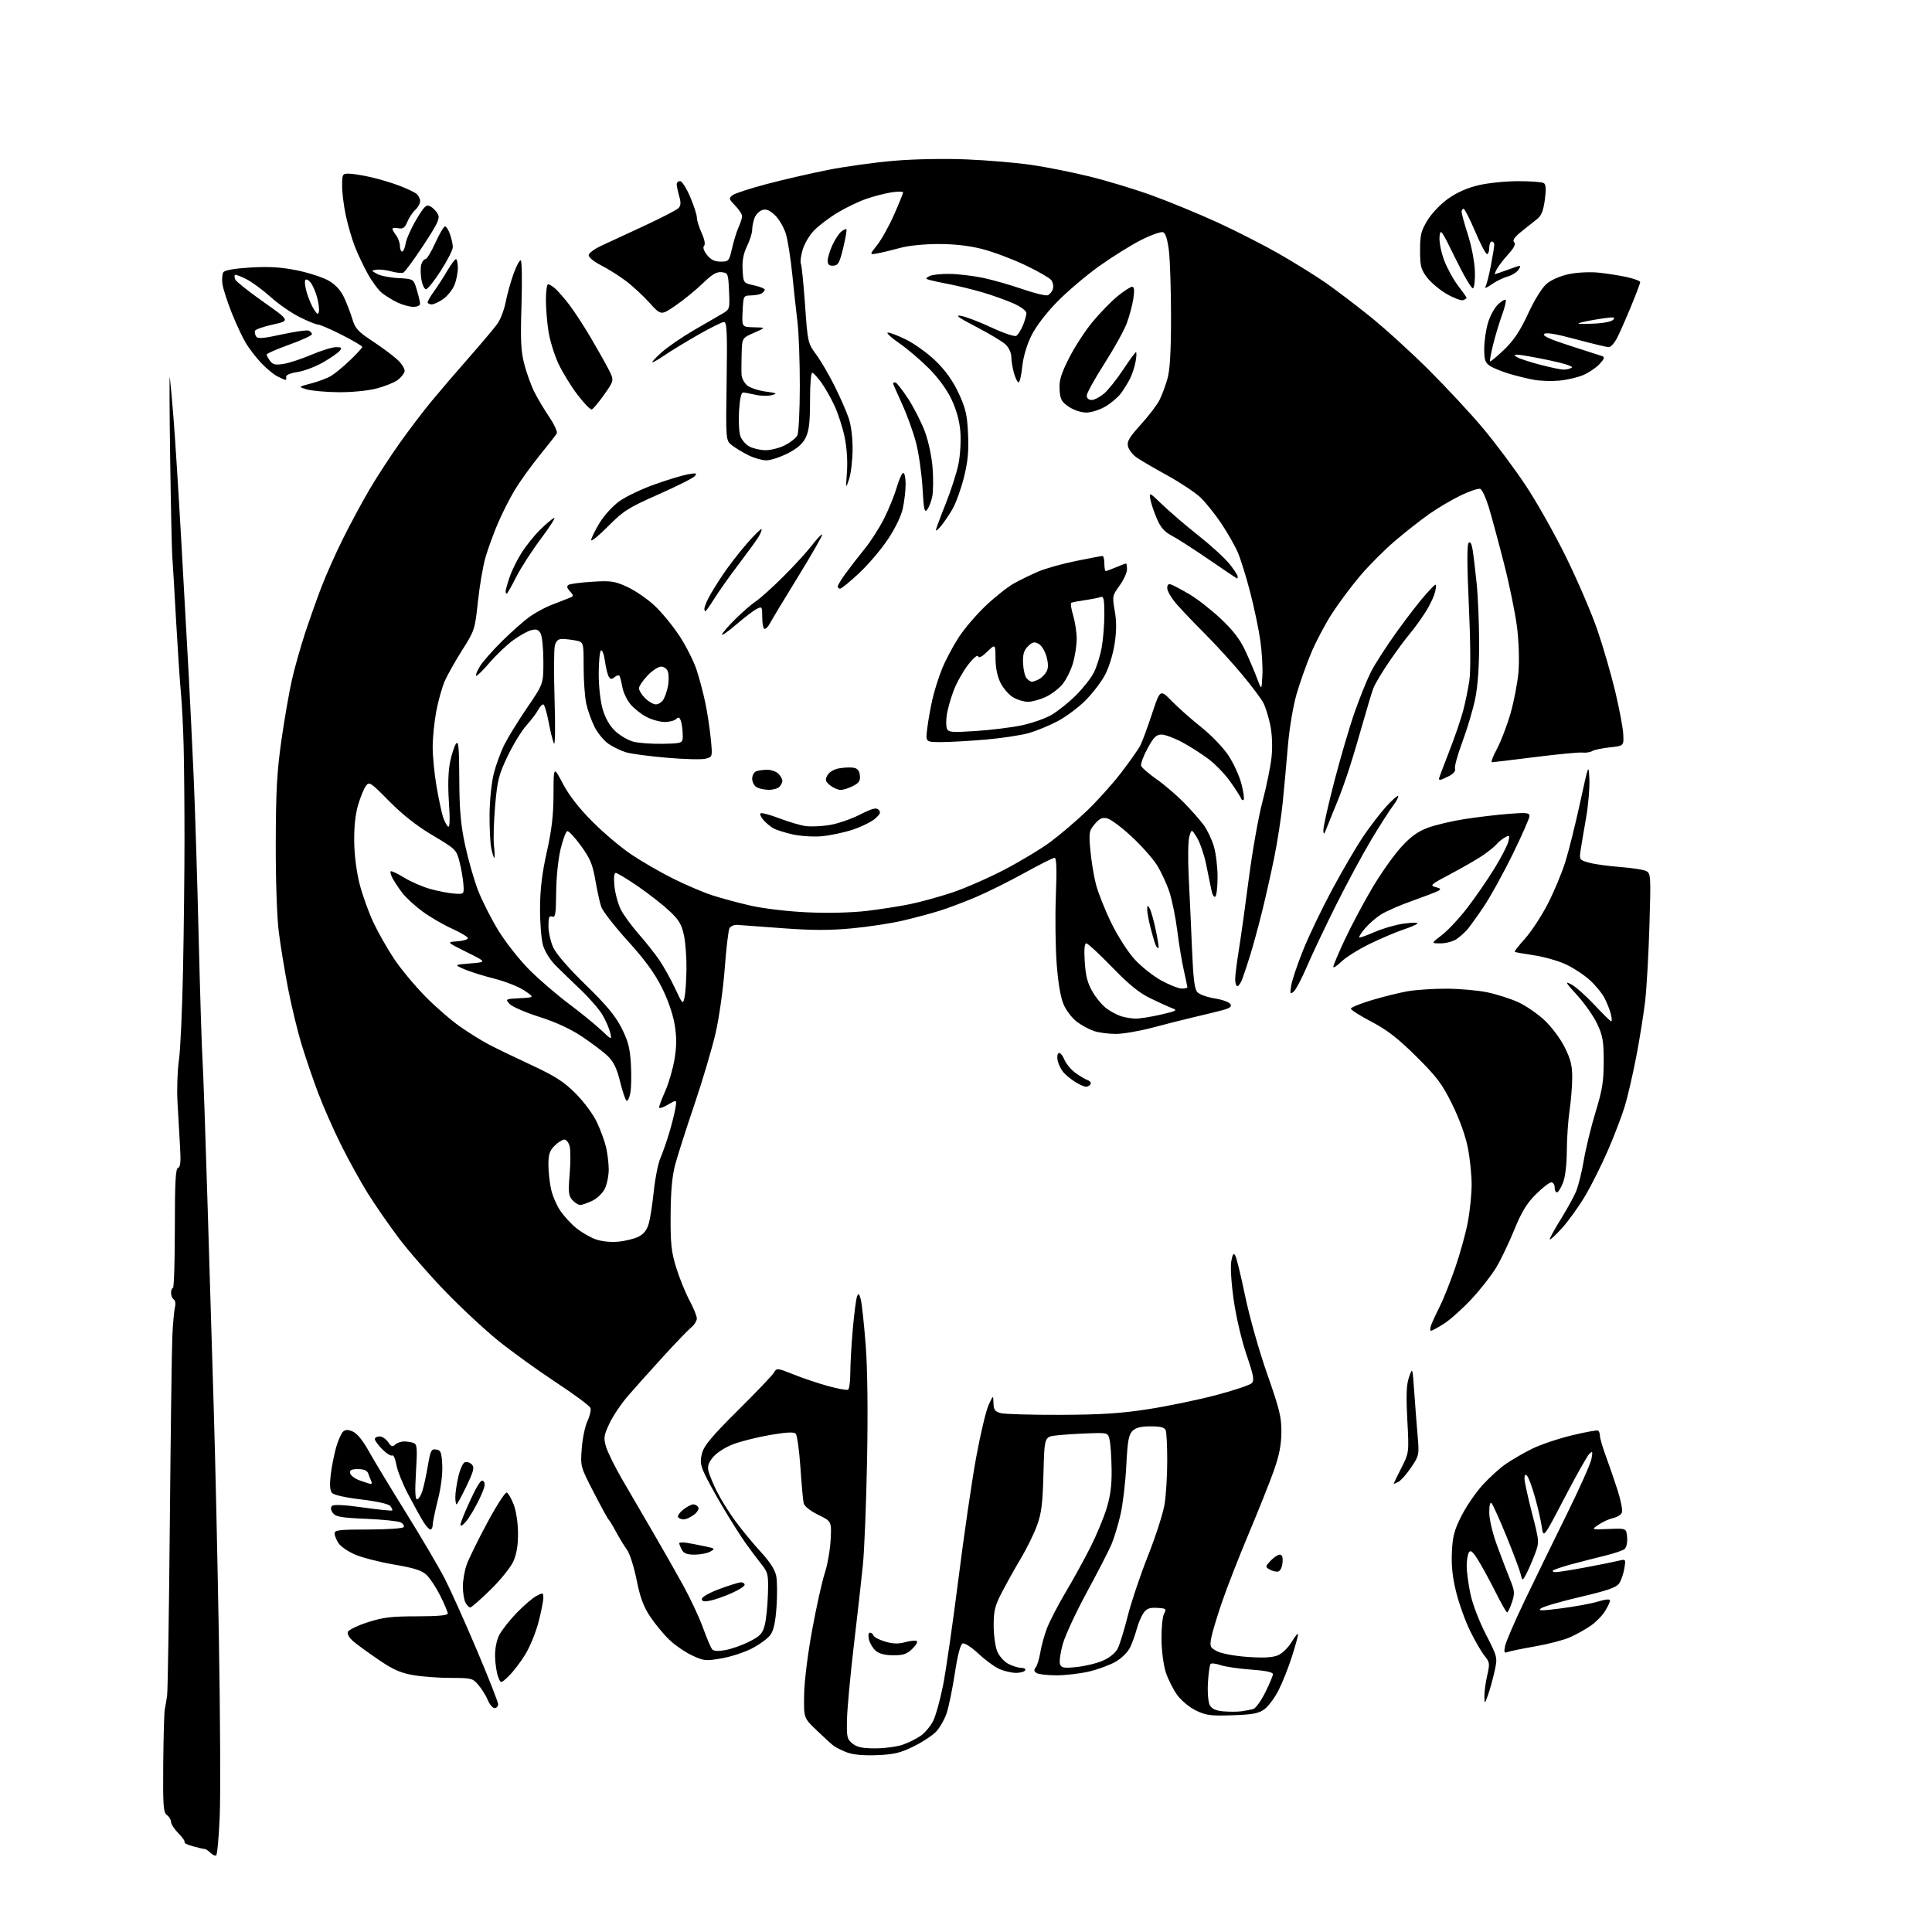 <?xml version="1.0" encoding="UTF-8" standalone="no"?>
<svg 
  version="1.1" 
  xmlns="http://www.w3.org/2000/svg" 
  xmlns:xlink="http://www.w3.org/1999/xlink" 
  xmlns:svg="http://www.w3.org/2000/svg"
  xmlns:rdf="http://www.w3.org/1999/02/22-rdf-syntax-ns#"
  xmlns:cc="http://creativecommons.org/ns#"
  xmlns:dc="http://purl.org/dc/elements/1.1/"
  viewBox="0 0 768 768"
  width="768"
  height="768"
>
<style>svg {background-color: white; }</style>"
<path stroke="none" fill="black" fill-rule="evenodd" d="M85.93,737.55C85.51,737.81 84.48,737.34 83.65,736.51C82.82,735.68 81.77,735.00 81.32,734.99C80.87,734.99 78.77,734.51 76.66,733.92C74.54,733.33 73.06,732.61 73.36,732.31C73.66,732.00 72.58,730.43 70.96,728.80C69.33,727.18 68.00,725.14 68.00,724.28C68.00,723.42 67.26,722.18 66.36,721.52C64.93,720.48 64.74,717.87 64.89,700.96C64.99,690.31 65.26,680.68 65.50,679.55C65.74,678.42 66.16,675.92 66.43,673.98C66.70,672.04 67.18,641.22 67.51,605.48C67.84,569.74 68.28,536.39 68.50,531.36C68.72,526.34 69.19,521.10 69.53,519.72C69.89,518.32 69.69,516.92 69.08,516.55C68.49,516.18 68.00,515.01 68.00,513.94C68.00,512.87 68.34,512.00 68.75,512.00C69.16,512.00 69.50,501.35 69.50,488.33C69.50,469.97 69.79,464.57 70.78,464.24C71.74,463.92 71.94,461.77 71.56,455.66C71.28,451.17 70.82,443.23 70.55,438.00C70.28,432.77 70.54,425.35 71.12,421.50C71.70,417.65 72.44,401.45 72.76,385.50C73.08,369.55 73.34,346.15 73.34,333.50C73.34,320.85 73.19,304.43 73.01,297.00C72.83,289.57 72.34,279.90 71.92,275.50C71.50,271.10 70.63,258.02 69.98,246.43C69.34,234.84 68.66,223.36 68.47,220.93C68.29,218.49 67.91,200.97 67.64,182.00C67.37,163.03 67.31,148.62 67.51,150.00C67.71,151.38 68.36,158.57 68.96,166.00C69.57,173.43 70.96,195.47 72.06,215.00C73.17,234.53 74.50,258.60 75.03,268.50C75.56,278.40 76.43,296.40 76.97,308.50C77.51,320.60 78.41,349.18 78.96,372.00C79.52,394.82 80.22,417.10 80.51,421.50C80.80,425.90 81.70,451.77 82.52,479.00C83.33,506.23 84.44,543.12 85.00,561.00C85.55,578.88 86.45,619.15 87.00,650.50C87.55,681.85 87.70,714.15 87.34,722.29C86.98,730.42 86.35,737.29 85.93,737.55zM348.65,697.70C343.35,697.91 339.18,697.54 336.74,696.63C334.67,695.86 332.20,694.62 331.24,693.87C330.28,693.12 327.25,690.34 324.50,687.70C319.50,682.89 319.50,682.89 319.65,673.69C319.73,668.37 321.08,657.49 322.86,647.84C324.54,638.68 326.79,628.55 327.86,625.34C328.92,622.13 329.97,616.19 330.19,612.14C330.58,604.77 330.58,604.77 325.25,602.16C322.01,600.57 319.74,598.75 319.46,597.52C319.21,596.41 318.63,589.97 318.17,583.22C317.71,576.46 316.86,570.46 316.29,569.89C315.57,569.17 312.47,569.33 306.20,570.41C301.21,571.27 294.65,572.91 291.61,574.04C288.48,575.22 284.98,577.42 283.54,579.13C281.62,581.41 281.16,582.81 281.64,584.83C282.00,586.30 283.52,589.98 285.04,593.00C286.55,596.02 289.87,601.33 292.41,604.78C294.96,608.24 299.48,613.72 302.46,616.96C306.14,620.96 308.11,624.05 308.58,626.57C308.96,628.62 309.00,634.15 308.67,638.86C308.24,644.97 307.53,648.16 306.19,649.97C305.15,651.36 301.85,653.76 298.85,655.31C295.86,656.85 290.41,658.62 286.75,659.25C280.56,660.31 279.75,660.23 275.10,658.05C272.34,656.76 268.25,653.93 266.01,651.78C263.76,649.62 260.34,645.48 258.42,642.58C255.80,638.64 254.45,634.96 253.06,628.03C252.04,622.93 250.34,617.58 249.28,616.13C248.23,614.68 246.27,611.48 244.93,609.00C243.59,606.52 242.23,604.27 241.90,604.00C241.57,603.73 238.92,598.88 236.01,593.23C230.73,583.01 230.72,582.94 231.26,575.72C231.56,571.73 232.59,566.83 233.55,564.82C234.50,562.82 235.02,560.50 234.70,559.66C234.38,558.82 228.23,554.26 221.04,549.53C213.85,544.80 203.58,537.39 198.20,533.06C192.83,528.74 183.23,519.81 176.87,513.21C170.51,506.61 162.15,497.01 158.29,491.86C154.44,486.71 149.00,478.84 146.21,474.37C143.42,469.90 138.69,461.35 135.70,455.37C132.70,449.39 128.56,440.00 126.48,434.50C124.41,429.00 121.42,420.23 119.83,415.00C118.24,409.77 115.85,399.88 114.52,393.00C113.18,386.12 111.52,376.00 110.83,370.50C110.08,364.61 109.58,350.01 109.62,335.00C109.67,314.18 110.09,306.66 111.90,294.02C113.13,285.50 115.01,274.70 116.09,270.02C117.17,265.33 119.46,257.23 121.17,252.00C122.89,246.78 125.79,238.55 127.63,233.72C129.46,228.89 133.38,220.07 136.35,214.12C139.32,208.16 144.10,199.29 146.98,194.40C149.86,189.50 155.26,181.22 158.98,176.00C162.69,170.78 168.38,163.30 171.62,159.39C174.85,155.48 181.55,147.67 186.50,142.04C191.45,136.40 196.50,130.41 197.71,128.73C198.93,127.04 200.42,123.15 201.01,120.08C201.61,117.01 203.03,111.92 204.17,108.76C205.30,105.61 206.59,103.25 207.03,103.52C207.47,103.79 207.59,111.77 207.30,121.26C206.86,135.49 207.06,139.62 208.46,144.93C209.39,148.46 211.19,153.41 212.47,155.93C213.74,158.44 216.41,162.91 218.39,165.85C220.38,168.79 221.69,171.71 221.31,172.35C220.93,172.98 217.87,176.88 214.52,181.02C211.17,185.15 206.77,191.27 204.73,194.61C202.70,197.96 199.62,204.03 197.88,208.10C196.15,212.17 193.93,218.28 192.96,221.67C191.98,225.06 190.64,232.93 189.98,239.17C188.80,250.19 188.63,250.71 183.78,258.35C181.04,262.67 177.92,268.19 176.85,270.61C175.78,273.03 174.25,278.42 173.45,282.59C172.65,286.76 172.00,293.23 172.00,296.96C172.00,300.69 172.69,307.73 173.53,312.62C174.37,317.50 175.53,322.96 176.10,324.74C176.68,326.52 177.60,328.25 178.15,328.59C178.81,329.00 178.91,325.68 178.45,318.84C178.00,312.14 178.17,306.50 178.92,302.87C179.56,299.79 180.63,296.52 181.29,295.62C182.26,294.30 182.52,297.17 182.57,309.73C182.63,322.04 183.14,327.79 184.88,335.92C186.11,341.65 188.42,349.76 190.03,353.93C191.64,358.10 195.31,365.34 198.18,370.01C201.06,374.68 206.58,381.66 210.45,385.53C214.33,389.40 221.32,395.42 226.00,398.93C230.68,402.43 236.47,407.14 238.88,409.40C243.25,413.50 243.25,413.50 242.56,410.50C242.18,408.85 240.82,405.70 239.53,403.50C238.25,401.30 234.36,396.80 230.89,393.50C227.42,390.20 222.89,385.81 220.83,383.75C218.69,381.61 216.55,378.17 215.85,375.75C215.17,373.41 214.64,366.77 214.67,361.00C214.71,353.47 215.47,347.15 217.36,338.67C219.33,329.85 220.01,324.00 220.03,315.67C220.06,304.50 220.06,304.50 223.74,311.50C226.17,316.13 230.14,321.24 235.46,326.58C239.88,331.03 246.88,336.93 251.02,339.71C255.15,342.48 262.57,346.76 267.52,349.23C272.46,351.70 279.43,354.68 283.00,355.85C286.57,357.03 293.55,358.90 298.50,360.03C303.66,361.19 313.26,362.32 321.01,362.67C329.14,363.04 338.49,362.81 344.47,362.11C349.93,361.46 357.77,360.24 361.87,359.39C365.98,358.54 373.42,356.49 378.42,354.83C383.41,353.18 392.76,349.09 399.18,345.75C405.60,342.41 413.93,337.39 417.68,334.59C421.42,331.79 427.80,326.37 431.84,322.53C435.88,318.70 442.04,311.87 445.54,307.34C449.03,302.81 452.53,297.84 453.31,296.30C454.09,294.76 456.18,289.10 457.95,283.73C461.18,273.96 461.18,273.96 465.84,278.73C468.40,281.35 473.67,286.01 477.54,289.09C481.42,292.16 486.25,297.18 488.28,300.24C490.31,303.29 492.65,308.40 493.48,311.57C494.30,314.75 494.70,317.61 494.35,317.93C494.01,318.24 493.54,317.98 493.31,317.35C493.09,316.72 491.23,313.80 489.18,310.88C487.14,307.95 483.22,303.86 480.48,301.79C477.74,299.71 472.96,296.66 469.86,295.01C466.76,293.35 463.08,292.00 461.69,292.00C459.64,292.00 458.57,293.07 456.13,297.57C454.47,300.63 453.35,303.74 453.63,304.47C453.91,305.21 456.70,307.60 459.82,309.80C462.94,311.99 467.85,316.20 470.73,319.14C473.60,322.09 477.10,326.07 478.51,327.99C479.91,329.91 481.72,333.70 482.53,336.42C483.34,339.14 484.00,344.63 484.00,348.62C484.00,352.62 483.59,356.14 483.08,356.45C482.58,356.76 481.88,355.55 481.54,353.76C481.19,351.97 480.25,347.35 479.44,343.49C478.63,339.63 477.01,334.91 475.83,332.99C473.68,329.50 473.68,329.50 472.78,332.50C472.28,334.15 472.17,341.35 472.53,348.50C472.89,355.65 473.48,368.57 473.84,377.21C474.36,389.51 474.84,393.27 476.07,394.50C476.93,395.36 480.02,396.44 482.93,396.90C485.84,397.36 488.61,398.36 489.09,399.12C489.75,400.17 488.94,400.77 485.73,401.62C483.40,402.23 478.35,403.47 474.50,404.36C470.65,405.26 463.29,407.12 458.14,408.50C452.99,409.87 446.42,411.00 443.54,411.00C440.66,411.00 436.77,410.49 434.90,409.86C433.03,409.24 429.98,407.60 428.13,406.22C426.28,404.84 423.91,401.78 422.86,399.42C421.61,396.59 420.65,391.04 420.05,383.16C419.55,376.57 419.40,364.40 419.72,356.09C420.14,345.37 419.98,341.00 419.20,341.00C418.59,341.00 413.17,343.72 407.17,347.04C401.16,350.36 392.48,354.68 387.88,356.63C383.27,358.58 376.80,361.02 373.50,362.05C370.20,363.08 363.68,364.83 359.00,365.93C354.32,367.04 345.12,368.44 338.54,369.05C329.65,369.87 322.59,369.85 311.04,368.98C302.49,368.34 294.43,367.74 293.13,367.66C291.83,367.57 290.41,368.18 289.97,369.00C289.54,369.82 288.69,377.02 288.09,385.00C287.50,392.98 285.88,404.45 284.50,410.50C283.12,416.55 279.32,429.38 276.06,439.00C272.79,448.62 269.34,459.43 268.39,463.00C267.17,467.54 266.63,473.56 266.58,483.00C266.51,494.48 266.85,497.62 268.83,504.00C270.12,508.12 272.48,513.94 274.08,516.93C275.69,519.91 277.00,523.14 277.00,524.11C277.00,525.07 275.99,526.68 274.75,527.69C273.51,528.71 268.45,533.97 263.50,539.40C258.55,544.82 252.31,551.79 249.64,554.88C246.96,557.97 243.64,562.91 242.26,565.86C240.01,570.68 239.87,571.63 240.94,575.18C241.59,577.36 244.52,583.27 247.46,588.32C250.39,593.37 255.81,602.67 259.51,609.00C263.20,615.33 268.61,624.82 271.52,630.10C274.42,635.39 278.00,643.02 279.46,647.07C280.92,651.12 282.54,654.95 283.07,655.58C283.73,656.38 285.41,656.48 288.47,655.91C290.92,655.45 295.17,653.94 297.92,652.54C302.11,650.42 303.09,649.38 303.97,646.12C304.54,643.99 305.12,638.44 305.26,633.79C305.49,625.75 305.36,625.17 302.50,621.57C300.85,619.49 298.01,615.70 296.20,613.15C294.38,610.59 290.39,604.27 287.32,599.09C284.25,593.91 280.92,587.81 279.90,585.52C278.39,582.09 278.25,580.68 279.12,577.52C279.94,574.58 283.25,570.64 293.42,560.56C300.70,553.35 307.13,546.60 307.70,545.57C308.72,543.76 309.00,543.79 315.38,546.34C319.03,547.80 325.22,549.89 329.14,550.97C333.07,552.06 336.66,552.71 337.14,552.42C337.61,552.12 338.00,549.10 338.01,545.69C338.01,542.29 338.46,534.48 339.00,528.34C339.55,522.20 340.30,516.37 340.68,515.38C341.26,513.89 341.51,514.09 342.17,516.53C342.60,518.15 343.47,526.23 344.11,534.49C344.85,544.09 345.05,560.67 344.67,580.50C344.35,597.55 343.60,616.23 343.02,622.00C342.44,627.77 340.83,642.15 339.43,653.94C338.04,665.73 336.81,678.93 336.70,683.27C336.52,690.48 336.70,691.33 338.86,693.08C340.67,694.55 342.80,695.00 347.99,695.00C351.70,695.00 356.63,694.33 358.94,693.52C361.25,692.71 364.46,691.09 366.09,689.94C367.71,688.78 369.89,686.18 370.91,684.17C371.94,682.15 373.72,675.77 374.87,670.00C376.02,664.23 378.78,645.10 381.01,627.50C383.23,609.90 386.42,588.08 388.10,579.00C389.77,569.92 391.97,560.70 392.99,558.50C394.83,554.50 394.83,554.50 394.92,557.73C394.98,560.37 395.50,561.10 397.75,561.73C399.26,562.15 409.95,562.46 421.50,562.42C437.79,562.36 445.64,561.85 456.50,560.16C464.20,558.97 476.29,556.46 483.36,554.59C490.44,552.73 496.83,550.59 497.57,549.85C498.69,548.72 498.36,546.87 495.50,538.50C493.57,532.85 491.36,523.41 490.42,516.81C489.45,510.00 489.05,503.53 489.46,501.34C490.02,498.40 490.37,497.92 491.07,499.16C491.57,500.05 493.34,507.35 495.01,515.39C496.70,523.51 500.58,537.23 503.75,546.25C508.70,560.35 509.44,563.43 509.37,569.50C509.30,574.61 508.46,578.79 506.23,585.00C504.56,589.67 500.06,600.92 496.24,610.00C492.42,619.08 487.68,631.23 485.71,637.00C483.74,642.77 481.83,649.15 481.47,651.17C480.86,654.55 481.06,654.98 483.87,656.43C485.58,657.32 490.90,658.30 495.91,658.65C502.21,659.10 505.80,658.91 507.96,658.02C509.71,657.29 512.11,654.96 513.51,652.62C514.87,650.35 515.99,649.04 515.99,649.70C516.00,650.36 514.88,654.41 513.50,658.70C512.13,662.99 509.76,668.93 508.25,671.90C506.74,674.87 504.23,678.25 502.68,679.40C500.36,681.13 498.11,681.56 489.94,681.84C481.29,682.14 479.43,681.90 475.42,679.96C472.84,678.71 469.57,676.01 467.97,673.80C466.40,671.63 464.37,667.62 463.46,664.89C462.52,662.05 461.77,656.40 461.71,651.71C461.66,647.19 462.12,642.57 462.74,641.44C463.78,639.54 463.58,639.37 460.01,639.16C456.98,638.98 455.82,639.42 454.56,641.21C453.67,642.47 452.47,645.30 451.89,647.50C451.30,649.70 450.13,652.98 449.28,654.78C448.41,656.63 445.93,659.13 443.61,660.49C441.33,661.82 436.55,663.60 432.99,664.44C429.42,665.28 423.57,665.97 420.00,665.97C416.43,665.97 412.85,665.56 412.06,665.06C411.01,664.40 410.92,663.80 411.70,662.83C412.29,662.10 413.10,659.48 413.51,657.00C413.91,654.52 415.08,650.23 416.11,647.46C417.14,644.69 420.51,638.16 423.59,632.96C426.68,627.76 431.13,619.67 433.48,615.00C435.84,610.33 438.72,603.42 439.88,599.64C441.41,594.69 441.97,590.39 441.88,584.14C441.82,579.39 441.47,574.15 441.11,572.50C440.47,569.50 440.47,569.50 432.48,569.78C428.09,569.94 422.40,570.31 419.84,570.61C415.18,571.16 415.18,571.16 414.79,585.83C414.47,597.83 414.00,601.59 412.19,606.49C410.98,609.78 408.11,615.63 405.81,619.49C403.51,623.34 400.14,629.37 398.32,632.87C395.50,638.29 395.00,640.27 395.00,646.15C395.00,649.95 395.64,654.59 396.42,656.47C397.21,658.36 399.19,660.56 400.87,661.43C402.54,662.30 404.85,663.00 406.01,663.00C407.17,663.00 407.84,663.45 407.50,664.00C407.16,664.55 405.54,665.00 403.91,665.00C402.27,665.00 399.38,664.35 397.49,663.56C395.59,662.77 391.79,660.02 389.04,657.44C386.26,654.84 383.44,653.00 382.68,653.29C381.78,653.64 380.70,657.77 379.57,665.12C378.62,671.33 377.15,678.46 376.32,680.96C375.49,683.45 373.61,686.76 372.16,688.31C370.71,689.85 366.66,692.52 363.16,694.24C357.94,696.81 355.35,697.43 348.65,697.70zM493.50,680.26C495.15,680.03 497.26,679.64 498.20,679.37C499.13,679.11 501.27,676.15 502.95,672.79C504.63,669.43 506.00,666.14 506.00,665.49C506.00,664.71 503.00,664.09 497.23,663.68C492.40,663.33 486.98,662.54 485.18,661.91C483.37,661.28 481.60,661.07 481.23,661.44C480.86,661.81 480.39,665.17 480.17,668.92C479.96,672.79 480.27,676.64 480.90,677.81C481.69,679.29 483.24,680.00 486.25,680.28C488.59,680.49 491.85,680.48 493.50,680.26zM196.62,679.00C195.86,679.00 194.66,677.59 193.94,675.87C193.23,674.14 191.56,671.44 190.23,669.87C187.92,667.12 187.46,667.00 179.24,667.00C174.52,667.00 167.77,666.50 164.24,665.88C159.27,665.02 156.19,663.66 150.66,659.89C146.72,657.21 142.20,653.93 140.61,652.60C138.87,651.16 137.94,649.60 138.28,648.72C138.59,647.91 142.14,646.18 146.17,644.88C152.24,642.92 155.61,642.51 165.75,642.51C173.92,642.50 178.00,642.14 178.00,641.41C178.00,640.81 176.66,637.63 175.02,634.35C173.38,631.07 170.92,627.33 169.55,626.04C167.65,624.26 164.60,623.29 156.66,621.94C150.93,620.96 143.97,619.18 141.17,617.98C138.38,616.78 135.40,614.73 134.55,613.43C133.70,612.13 133.00,610.38 133.00,609.54C133.00,608.23 135.02,608.00 146.44,608.00C153.85,608.00 160.15,607.57 160.47,607.05C160.79,606.53 160.26,605.69 159.28,605.18C158.30,604.67 152.13,604.03 145.58,603.75C135.57,603.33 133.44,602.96 132.32,601.43C131.46,600.24 131.33,599.27 131.97,598.63C132.61,597.99 136.88,598.20 144.22,599.23C150.43,600.10 155.68,600.64 155.89,600.43C156.11,600.22 155.77,599.43 155.14,598.67C154.45,597.84 149.86,596.80 143.54,596.05C137.14,595.29 132.64,594.27 131.93,593.41C131.15,592.48 131.00,590.11 131.46,586.26C131.84,583.09 132.81,578.18 133.62,575.33C134.43,572.49 135.70,569.67 136.43,569.05C137.42,568.23 138.46,568.25 140.38,569.13C141.93,569.83 144.36,572.80 146.34,576.41C148.18,579.76 154.86,590.83 161.18,601.00C167.50,611.17 174.52,623.10 176.78,627.50C179.04,631.90 184.74,644.58 189.44,655.67C194.15,666.77 198.00,676.56 198.00,677.42C198.00,678.29 197.38,679.00 196.62,679.00zM591.46,673.91C590.14,677.50 590.14,677.50 590.07,674.33C590.03,672.58 590.53,668.86 591.18,666.05C592.27,661.33 592.19,660.75 590.15,658.23C588.93,656.73 586.38,652.35 584.48,648.50C582.58,644.65 580.07,637.74 578.91,633.13C577.40,627.16 576.90,622.57 577.15,617.08C577.44,610.69 578.09,608.23 580.99,602.51C582.92,598.72 586.70,593.21 589.40,590.26C592.10,587.30 596.27,583.54 598.67,581.89C601.07,580.23 605.71,577.55 608.99,575.93C612.26,574.30 619.34,571.91 624.72,570.60C630.10,569.30 634.84,568.43 635.25,568.68C635.66,568.92 636.00,569.87 636.00,570.78C636.00,571.70 637.08,575.39 638.41,578.98C639.73,582.56 641.83,588.69 643.08,592.58C644.32,596.48 645.07,600.38 644.74,601.24C644.41,602.10 642.86,603.09 641.30,603.43C639.74,603.78 637.12,604.96 635.48,606.07C632.50,608.08 632.50,608.08 639.50,607.79C646.50,607.50 646.50,607.50 646.80,611.09C646.97,613.16 646.55,615.13 645.79,615.76C645.07,616.36 641.56,617.55 637.99,618.41C634.42,619.28 628.48,620.80 624.78,621.79C621.09,622.79 617.75,623.92 617.36,624.30C616.98,624.69 617.53,624.98 618.58,624.94C619.64,624.91 625.00,624.05 630.50,623.02C636.00,621.99 641.81,620.83 643.40,620.43C646.29,619.71 646.31,619.73 645.70,623.46C645.37,625.52 644.46,628.18 643.68,629.36C642.57,631.04 639.27,632.20 628.28,634.78C620.59,636.59 613.51,638.63 612.56,639.34C611.15,640.37 612.68,640.37 620.66,639.34C626.07,638.65 632.64,637.43 635.25,636.64C638.26,635.72 640.00,635.57 640.00,636.23C640.00,636.80 639.10,638.72 638.00,640.49C636.91,642.27 634.32,644.89 632.25,646.31C630.19,647.74 626.48,649.80 624.00,650.88C621.52,651.97 615.34,653.58 610.25,654.46C605.17,655.34 600.26,656.35 599.34,656.70C597.95,657.23 597.78,656.85 598.29,654.32C598.62,652.66 602.10,644.60 606.02,636.40C609.94,628.21 617.38,612.95 622.55,602.50C627.72,592.05 632.25,581.92 632.61,580.00C633.19,576.87 633.09,576.66 631.73,578.00C630.90,578.83 626.46,586.70 621.88,595.50C613.54,611.50 613.54,611.50 612.88,606.93C612.52,604.41 611.28,599.05 610.14,595.01C608.99,590.96 607.59,587.19 607.03,586.63C606.32,585.92 606.00,586.27 606.00,587.73C606.00,588.91 607.34,595.07 608.98,601.44C611.97,613.01 611.97,613.01 609.96,618.26C608.85,621.14 607.32,624.62 606.55,626.00C605.16,628.50 605.16,628.50 604.42,625.50C604.01,623.85 601.46,617.10 598.76,610.50C596.06,603.90 593.43,598.07 592.93,597.55C592.35,596.96 592.00,598.38 592.00,601.23C592.00,603.90 593.29,609.39 595.04,614.18C596.71,618.76 599.04,624.85 600.21,627.72C602.13,632.43 602.21,633.33 601.01,636.97C600.28,639.19 599.41,640.97 599.09,640.94C598.77,640.91 596.70,637.28 594.50,632.88C592.30,628.48 589.22,622.82 587.65,620.29C585.49,616.79 584.59,616.03 583.92,617.10C583.43,617.87 583.03,620.30 583.03,622.50C583.03,624.70 583.69,629.65 584.49,633.50C585.32,637.51 587.95,644.41 590.65,649.67C595.35,658.84 595.35,658.84 594.07,664.58C593.36,667.74 592.19,671.93 591.46,673.91zM202.31,666.18C199.07,669.32 199.07,669.32 198.00,666.50C197.41,664.95 196.87,661.39 196.80,658.59C196.72,655.48 197.36,652.14 198.44,650.00C199.42,648.08 202.53,644.10 205.36,641.17C208.19,638.24 211.74,635.19 213.25,634.40C215.87,633.02 216.00,633.06 215.98,635.22C215.97,636.48 215.11,640.79 214.07,644.81C213.02,648.84 210.68,654.58 208.86,657.58C207.04,660.59 204.09,664.45 202.31,666.18zM428.12,662.65C431.45,662.30 436.14,661.15 438.52,660.09C441.11,658.95 443.44,657.03 444.30,655.34C445.10,653.78 446.88,648.00 448.26,642.50C449.64,637.00 453.27,626.19 456.33,618.48C459.38,610.77 462.36,601.54 462.93,597.98C463.51,594.42 463.99,586.70 463.99,580.83C464.00,574.96 463.73,569.45 463.39,568.58C462.94,567.41 461.39,567.00 457.39,567.00C453.49,567.00 451.49,567.51 450.16,568.84C448.66,570.34 448.21,572.89 447.72,582.63C447.39,589.20 446.36,597.92 445.43,602.01C444.50,606.10 442.87,611.48 441.80,613.97C440.74,616.46 436.33,625.02 432.00,633.00C427.67,640.98 423.37,650.27 422.43,653.66C421.49,657.05 421.02,660.60 421.38,661.55C421.95,663.03 422.93,663.19 428.12,662.65zM355.16,658.00C351.91,658.00 349.51,657.40 348.15,656.25C347.02,655.29 345.79,653.26 345.43,651.75C345.05,650.12 345.20,649.00 345.81,649.00C346.37,649.00 347.01,649.52 347.22,650.15C347.43,650.79 349.51,651.87 351.85,652.56C354.83,653.44 357.13,653.53 359.60,652.84C361.54,652.31 363.64,652.05 364.28,652.26C364.98,652.49 364.37,653.73 362.77,655.32C360.59,657.50 359.17,658.00 355.16,658.00zM186.92,639.00C186.45,639.00 185.60,638.13 185.04,637.07C184.47,636.00 184.00,633.13 184.00,630.69C184.00,628.25 184.67,624.36 185.48,622.05C186.30,619.74 189.97,612.25 193.65,605.40C197.33,598.55 200.83,593.11 201.42,593.31C202.01,593.50 203.26,595.65 204.20,598.08C205.19,600.67 205.90,605.40 205.92,609.50C205.95,614.34 205.36,617.81 204.03,620.75C202.97,623.09 198.87,628.15 194.93,632.00C190.99,635.85 187.38,639.00 186.92,639.00zM282.25,636.30C279.86,636.78 279.00,636.59 279.00,635.59C279.00,634.82 282.06,633.10 286.06,631.62C289.94,630.18 293.76,629.00 294.56,629.00C295.35,629.00 296.00,629.46 296.00,630.01C296.00,630.57 293.64,632.07 290.75,633.34C287.86,634.62 284.04,635.95 282.25,636.30zM508.00,624.72C507.18,624.86 505.67,624.48 504.67,623.89C502.92,622.86 502.94,622.69 505.09,620.40C506.33,619.08 507.97,618.00 508.74,618.00C509.70,618.00 510.03,618.99 509.81,621.24C509.63,623.17 508.89,624.58 508.00,624.72zM276.10,618.00C273.14,618.00 271.80,617.49 271.04,616.07C270.47,615.00 270.00,613.83 270.00,613.46C270.00,613.09 271.46,613.03 273.25,613.33C275.04,613.64 278.30,614.27 280.50,614.74C284.29,615.55 284.38,615.65 282.32,616.80C281.11,617.46 278.32,618.00 276.10,618.00zM171.08,608.00C170.58,608.00 169.27,606.54 168.17,604.75C167.08,602.96 164.39,598.09 162.21,593.93C160.02,589.76 157.92,584.47 157.53,582.17C157.14,579.87 156.41,578.25 155.90,578.56C155.39,578.88 153.63,577.79 151.99,576.14C150.35,574.50 149.00,572.67 149.00,572.08C149.00,571.48 149.85,571.00 150.88,571.00C151.91,571.00 153.44,572.01 154.28,573.25C155.51,575.06 156.06,575.26 157.10,574.25C157.82,573.56 159.40,573.00 160.62,573.00C161.84,573.00 163.55,573.28 164.43,573.61C165.81,574.14 165.93,575.68 165.36,585.11C164.91,592.61 165.03,596.00 165.77,596.00C166.36,596.00 167.31,594.54 167.88,592.75C168.45,590.96 169.44,586.44 170.07,582.70C171.10,576.60 171.45,575.92 173.36,576.20C175.22,576.46 175.54,577.25 175.80,582.33C175.99,585.86 175.30,591.34 174.05,596.27C172.92,600.73 172.00,605.20 172.00,606.19C172.00,607.19 171.59,608.00 171.08,608.00zM185.39,604.66C184.12,606.22 183.06,606.89 183.04,606.15C183.02,605.40 184.81,600.93 187.02,596.22C190.09,589.67 191.32,587.92 192.21,588.81C193.10,589.70 192.71,591.38 190.55,595.90C188.99,599.16 186.67,603.10 185.39,604.66zM271.81,603.98C270.88,603.99 269.86,603.59 269.55,603.08C269.24,602.57 270.17,601.22 271.63,600.08C273.08,598.94 274.86,598.00 275.58,598.00C276.29,598.00 277.20,598.51 277.58,599.14C277.98,599.77 277.23,601.09 275.89,602.11C274.58,603.13 272.74,603.97 271.81,603.98zM181.48,598.00C181.22,598.00 181.00,596.68 181.00,595.08C181.00,593.47 181.54,589.82 182.20,586.97C182.85,584.12 184.01,581.55 184.77,581.26C185.53,580.97 186.77,581.35 187.52,582.11C188.68,583.29 188.36,584.61 185.43,590.75C183.52,594.74 181.75,598.00 181.48,598.00zM147.33,589.88C147.79,589.95 147.90,589.44 147.58,588.75C147.26,588.06 146.72,586.71 146.38,585.75C145.96,584.54 144.70,584.00 142.31,584.00C139.66,584.00 138.93,584.38 139.18,585.62C139.35,586.51 141.07,587.81 143.00,588.50C144.93,589.19 146.88,589.82 147.33,589.88zM555.89,589.06C554.85,589.62 554.01,589.94 554.01,589.79C554.02,589.63 555.40,586.80 557.07,583.50C560.12,577.50 560.12,577.50 559.43,564.40C558.91,554.39 559.07,550.38 560.12,547.40C561.50,543.50 561.50,543.50 562.16,553.00C562.52,558.23 563.13,566.10 563.51,570.50C564.18,578.35 564.13,578.59 560.99,583.27C559.22,585.90 556.93,588.50 555.89,589.06zM568.83,529.00C568.40,529.00 568.47,527.90 568.98,526.56C569.49,525.22 571.01,521.94 572.37,519.26C573.72,516.58 576.43,509.82 578.37,504.23C580.32,498.64 582.61,490.40 583.46,485.92C584.31,481.44 585.00,474.66 585.00,470.85C585.00,467.03 584.32,460.45 583.48,456.21C582.55,451.49 580.15,444.82 577.28,439.00C573.27,430.87 571.22,428.13 563.03,420.00C555.75,412.77 551.48,409.47 545.23,406.18C540.70,403.80 537.00,401.46 537.00,400.96C537.00,400.47 540.71,398.95 545.25,397.59C549.79,396.23 556.17,394.64 559.43,394.06C562.70,393.48 569.67,393.01 574.93,393.02C580.20,393.03 587.58,393.69 591.33,394.48C595.09,395.28 600.59,397.04 603.55,398.40C606.51,399.75 611.19,402.97 613.95,405.55C616.75,408.17 620.30,412.91 621.98,416.28C624.36,421.04 625.00,423.61 624.98,428.41C624.97,431.76 624.49,437.65 623.92,441.50C623.35,445.35 622.86,452.55 622.83,457.50C622.80,463.05 622.21,467.94 621.28,470.25C620.46,472.31 619.38,474.00 618.89,474.00C618.40,474.00 618.00,473.10 618.00,472.00C618.00,470.90 617.40,470.00 616.66,470.00C615.92,470.00 613.17,472.14 610.54,474.75C606.90,478.37 604.87,481.70 601.99,488.77C599.91,493.87 596.70,500.59 594.86,503.70C593.01,506.81 588.58,512.50 585.00,516.34C581.42,520.18 576.50,524.60 574.05,526.16C571.61,527.72 569.26,529.00 568.83,529.00zM245.64,493.60C248.46,493.36 252.16,492.45 253.85,491.58C256.02,490.46 257.23,488.86 257.95,486.18C258.52,484.08 259.40,478.30 259.91,473.33C260.43,468.37 261.59,462.55 262.51,460.40C263.42,458.26 264.98,453.80 265.98,450.50C266.98,447.20 268.09,442.82 268.44,440.76C269.09,437.02 269.09,437.02 265.54,439.11C263.59,440.26 262.00,440.76 262.00,440.22C262.00,439.69 263.12,436.71 264.49,433.61C265.86,430.51 267.50,424.83 268.14,420.98C269.00,415.79 269.01,412.26 268.18,407.25C267.51,403.18 265.48,397.32 263.06,392.50C260.22,386.84 256.27,381.43 249.52,374.00C244.28,368.23 239.53,362.11 238.97,360.42C238.41,358.72 237.36,353.94 236.64,349.78C235.56,343.55 234.56,341.18 230.91,336.18C228.49,332.85 226.05,330.24 225.50,330.39C224.95,330.54 223.75,333.78 222.83,337.58C221.88,341.52 221.13,348.90 221.08,354.72C221.01,363.37 220.77,364.85 219.50,364.36C218.31,363.90 218.00,364.68 218.02,368.14C218.03,370.54 218.89,374.37 219.93,376.65C221.07,379.17 226.12,384.99 232.80,391.48C241.04,399.50 244.60,403.78 247.06,408.62C249.70,413.83 250.42,416.59 250.79,422.97C251.04,427.31 250.95,432.48 250.57,434.46C250.20,436.44 249.52,437.82 249.06,437.54C248.60,437.25 247.44,433.83 246.49,429.94C245.20,424.70 243.94,422.09 241.63,419.84C239.91,418.17 235.30,414.68 231.40,412.08C226.73,408.98 220.89,406.28 214.32,404.20C208.83,402.46 203.54,400.15 202.56,399.07C200.82,397.14 200.89,397.10 206.64,396.80C212.50,396.50 212.50,396.50 208.48,393.77C206.26,392.26 200.86,390.13 196.48,389.02C192.09,387.92 186.70,386.22 184.51,385.26C180.51,383.50 180.51,383.50 187.01,382.97C193.50,382.44 193.50,382.44 185.50,378.47C177.50,374.50 177.50,374.50 181.75,374.19C184.09,374.02 186.00,373.47 186.00,372.95C186.00,372.44 183.12,370.72 179.61,369.12C176.09,367.53 170.79,364.43 167.83,362.24C164.86,360.05 161.28,356.74 159.87,354.88C158.46,353.02 156.76,350.45 156.07,349.16C155.39,347.88 155.05,346.62 155.31,346.36C155.57,346.10 157.97,347.22 160.64,348.86C163.31,350.49 167.97,352.52 171.00,353.37C174.03,354.23 178.30,355.05 180.50,355.21C184.50,355.50 184.50,355.50 184.21,351.50C184.05,349.30 183.36,345.28 182.66,342.58C181.44,337.78 181.17,337.51 172.01,332.08C165.68,328.32 160.04,323.89 154.73,318.50C147.30,310.96 146.76,310.61 145.45,312.41C144.68,313.45 143.29,316.83 142.37,319.91C141.28,323.54 140.73,328.65 140.80,334.50C140.87,339.98 141.72,346.63 142.97,351.50C144.11,355.90 146.59,362.79 148.50,366.82C150.41,370.85 154.11,377.35 156.73,381.27C159.36,385.19 164.88,391.83 169.00,396.03C173.12,400.23 179.43,405.70 183.00,408.18C186.57,410.67 191.75,413.87 194.50,415.30C197.25,416.74 204.80,420.38 211.27,423.39C220.77,427.82 224.16,430.00 228.84,434.69C232.09,437.95 235.80,442.96 237.28,446.11C238.74,449.20 240.38,453.70 240.94,456.11C241.50,458.53 241.96,462.46 241.98,464.85C241.99,467.24 241.31,470.65 240.47,472.43C239.58,474.29 237.45,476.37 235.43,477.33C233.51,478.25 231.34,479.00 230.62,479.00C229.90,479.00 228.51,478.12 227.53,477.04C226.00,475.34 225.85,473.94 226.45,466.75C226.83,462.17 226.84,457.20 226.46,455.71C226.09,454.22 225.14,453.00 224.35,453.00C223.56,453.00 221.80,454.10 220.45,455.45C218.50,457.41 218.00,458.93 218.00,462.91C218.00,465.65 218.47,470.06 219.05,472.70C219.63,475.34 221.32,479.26 222.80,481.40C224.29,483.55 227.13,486.62 229.13,488.23C231.12,489.84 234.50,491.80 236.63,492.59C238.94,493.45 242.57,493.86 245.64,493.60zM620.81,488.32C618.22,491.17 616.07,493.11 616.05,492.64C616.02,492.16 618.00,488.56 620.45,484.64C622.89,480.71 625.63,475.74 626.52,473.60C627.42,471.45 628.81,465.83 629.61,461.10C630.41,456.37 632.51,447.77 634.28,442.00C636.94,433.32 637.50,429.86 637.50,422.00C637.50,413.87 637.13,411.71 634.91,407.00C633.49,403.98 629.90,398.85 626.93,395.60C622.25,390.49 621.94,389.92 624.59,391.29C626.27,392.16 630.41,395.82 633.79,399.43C637.17,403.05 640.18,406.00 640.48,406.00C640.79,406.00 640.74,404.76 640.38,403.25C640.01,401.74 638.91,398.89 637.93,396.93C636.95,394.97 634.25,391.66 631.94,389.57C629.63,387.48 625.29,384.65 622.30,383.28C619.31,381.91 613.63,380.31 609.68,379.72C605.73,379.14 602.33,378.53 602.12,378.37C601.91,378.21 603.78,375.82 606.27,373.05C608.75,370.28 612.81,364.08 615.29,359.26C617.77,354.44 620.91,346.90 622.28,342.50C623.65,338.10 626.28,327.52 628.13,319.00C631.50,303.50 631.50,303.50 631.80,309.78C631.96,313.23 631.36,320.21 630.46,325.28C629.56,330.35 628.59,336.15 628.29,338.17C627.78,341.72 627.88,341.87 631.63,342.92C633.76,343.52 639.33,344.29 644.00,344.64C648.67,344.99 653.36,345.71 654.40,346.25C656.21,347.18 656.27,348.26 655.68,367.87C655.34,379.21 654.57,392.77 653.97,398.00C653.36,403.23 651.75,413.25 650.39,420.28C649.03,427.31 646.99,436.09 645.87,439.78C644.74,443.48 641.79,451.23 639.30,457.00C636.82,462.77 632.70,471.02 630.16,475.32C627.62,479.62 623.41,485.47 620.81,488.32zM431.69,432.00C431.04,431.99 429.15,431.16 427.50,430.14C425.85,429.12 423.75,427.43 422.83,426.39C421.91,425.35 420.86,423.31 420.50,421.86C420.13,420.41 420.27,418.95 420.80,418.62C421.33,418.29 422.34,419.40 423.03,421.07C423.72,422.75 425.69,425.15 427.40,426.41C429.10,427.67 431.32,428.99 432.31,429.35C433.31,429.70 433.85,430.44 433.50,430.99C433.16,431.55 432.35,432.00 431.69,432.00zM451.30,404.91C452.84,404.96 457.34,404.26 461.30,403.36C467.67,401.90 468.21,401.61 466.00,400.79C464.62,400.27 460.72,398.51 457.33,396.86C452.80,394.66 448.74,391.36 442.04,384.43C437.02,379.25 432.42,375.00 431.83,375.00C431.10,375.00 430.89,377.44 431.21,382.39C431.57,388.01 432.32,390.88 434.35,394.33C435.81,396.83 438.37,399.84 440.05,401.03C441.72,402.22 444.30,403.56 445.79,404.01C447.28,404.46 449.76,404.87 451.30,404.91zM272.11,396.50C272.47,394.85 272.82,389.81 272.88,385.30C272.95,380.79 272.50,374.71 271.88,371.80C270.98,367.50 269.90,365.68 266.13,362.14C263.59,359.75 257.98,355.36 253.67,352.39C249.36,349.43 245.36,347.00 244.78,347.00C244.10,347.00 243.92,348.91 244.27,352.37C244.58,355.33 245.72,359.49 246.82,361.62C247.91,363.76 251.08,368.09 253.87,371.27C256.65,374.44 260.32,379.06 262.02,381.54C263.73,384.01 266.55,389.07 268.29,392.77C271.36,399.31 271.47,399.41 272.11,396.50zM514.23,394.21C512.85,395.35 512.74,395.07 513.27,391.79C513.59,389.74 515.71,383.44 517.97,377.79C520.23,372.13 525.42,361.30 529.49,353.73C533.57,346.15 539.06,336.75 541.69,332.82C544.32,328.90 548.45,323.49 550.87,320.80C553.28,318.12 555.49,316.15 555.77,316.43C556.05,316.72 555.16,318.42 553.80,320.22C552.43,322.03 548.58,328.03 545.24,333.58C541.90,339.12 535.59,350.82 531.20,359.58C526.82,368.33 521.56,379.42 519.52,384.21C517.47,389.00 515.09,393.50 514.23,394.21zM469.75,392.97C470.99,392.99 472.00,392.75 472.00,392.46C472.00,392.16 471.36,389.12 470.59,385.71C469.81,382.29 468.64,375.23 467.99,370.00C467.34,364.77 465.92,357.80 464.83,354.50C463.74,351.20 461.48,346.36 459.81,343.74C458.15,341.13 453.62,336.06 449.75,332.48C445.89,328.90 441.58,325.68 440.19,325.33C438.20,324.83 437.13,325.31 435.21,327.54C432.92,330.21 432.80,330.88 433.43,337.95C433.80,342.10 434.79,348.19 435.64,351.47C436.48,354.75 439.21,361.64 441.71,366.78C444.32,372.13 448.31,378.37 451.06,381.38C453.71,384.27 458.49,388.06 461.68,389.79C464.88,391.53 468.51,392.96 469.75,392.97zM491.88,392.00C491.40,392.00 491.00,390.76 491.00,389.25C491.01,387.74 491.68,382.37 492.50,377.33C493.31,372.29 495.11,359.46 496.48,348.83C497.86,338.20 500.29,324.55 501.89,318.50C503.49,312.45 505.11,304.47 505.48,300.78C505.89,296.72 505.68,291.77 504.96,288.28C504.31,285.10 503.09,281.15 502.25,279.50C501.42,277.85 497.54,272.68 493.63,268.00C489.73,263.32 483.16,256.12 479.03,252.00C474.90,247.88 469.83,242.56 467.76,240.19C465.69,237.82 464.00,234.96 464.00,233.83C464.00,232.30 464.44,231.95 465.75,232.44C466.71,232.80 469.94,234.54 472.93,236.30C475.92,238.06 481.43,242.36 485.17,245.87C489.95,250.32 492.86,254.07 494.88,258.37C496.47,261.74 498.61,266.75 499.64,269.50C501.50,274.50 501.50,274.50 501.82,268.50C501.99,265.20 501.62,258.90 500.98,254.50C500.35,250.10 498.55,241.55 496.99,235.50C495.43,229.45 493.21,222.31 492.06,219.63C490.91,216.96 487.96,211.77 485.50,208.10C483.03,204.43 479.33,199.80 477.26,197.81C475.19,195.82 469.23,191.85 464.00,188.97C458.77,186.10 453.26,182.88 451.75,181.81C450.24,180.74 448.73,178.78 448.40,177.45C447.91,175.50 448.88,173.85 453.49,168.77C456.62,165.32 459.97,160.93 460.94,159.00C461.90,157.07 463.32,153.25 464.09,150.50C465.08,146.98 465.50,139.73 465.50,126.00C465.50,115.28 465.12,103.43 464.66,99.69C464.12,95.22 463.32,92.68 462.36,92.31C461.56,92.00 457.66,93.37 453.70,95.36C449.74,97.35 442.23,102.02 437.02,105.74C431.80,109.46 424.24,115.88 420.21,120.00C415.77,124.55 411.74,129.86 409.95,133.50C408.15,137.15 406.75,141.95 406.36,145.75C406.00,149.19 405.35,152.00 404.90,152.00C404.46,152.00 403.63,150.31 403.05,148.25C402.48,146.19 402.01,143.28 402.01,141.79C402.00,140.28 401.00,138.13 399.75,136.95C398.51,135.77 393.23,132.60 388.00,129.89C380.98,126.25 379.41,125.11 382.00,125.56C383.93,125.88 389.39,127.97 394.15,130.20C398.95,132.44 403.34,133.91 404.00,133.50C404.66,133.09 405.83,131.25 406.60,129.41C407.37,127.57 408.00,125.35 408.00,124.48C408.00,123.52 405.89,121.96 402.71,120.55C399.79,119.26 394.28,117.30 390.46,116.18C386.63,115.07 380.80,113.64 377.50,113.01C374.20,112.38 370.64,111.61 369.59,111.31C367.79,110.79 367.78,110.70 369.44,109.77C370.41,109.23 374.03,108.83 377.47,108.88C380.92,108.93 386.90,109.64 390.77,110.45C394.64,111.27 401.69,113.28 406.44,114.92C411.18,116.57 415.71,117.67 416.49,117.36C417.28,117.06 418.20,115.94 418.54,114.86C418.89,113.78 418.57,112.17 417.83,111.28C417.10,110.39 412.38,107.70 407.35,105.31C402.32,102.93 394.71,100.08 390.44,98.99C385.34,97.68 379.38,97.00 373.06,97.00C367.55,97.00 361.10,97.65 357.97,98.51C354.96,99.34 350.94,100.32 349.03,100.68C345.57,101.33 345.57,101.33 348.73,97.34C350.46,95.15 353.49,89.72 355.44,85.27C357.40,80.82 359.00,76.86 359.00,76.47C359.00,76.09 356.96,76.08 354.46,76.45C351.97,76.83 347.43,77.99 344.39,79.04C341.35,80.08 336.17,82.58 332.88,84.58C329.58,86.57 325.40,89.75 323.57,91.63C321.74,93.52 319.69,97.03 319.01,99.45C318.34,101.86 318.04,104.25 318.35,104.76C318.66,105.26 319.41,112.58 320.00,121.01C321.07,136.14 321.13,136.41 324.47,140.96C326.33,143.49 329.63,149.15 331.81,153.53C333.99,157.91 336.50,163.65 337.39,166.28C338.36,169.17 338.97,174.13 338.92,178.78C338.88,183.03 338.25,188.30 337.51,190.50C336.20,194.44 336.19,194.39 336.68,187.50C336.99,183.18 336.62,177.82 335.70,173.50C334.88,169.65 333.03,164.03 331.60,161.00C330.16,157.97 327.84,153.93 326.44,152.00C325.03,150.07 323.46,148.35 322.94,148.17C322.39,147.97 322.00,152.52 322.00,159.17C322.00,167.95 321.60,171.29 320.25,174.00C319.02,176.46 316.89,178.32 313.07,180.25C310.08,181.76 306.29,183.00 304.64,183.00C302.98,183.00 299.80,182.10 297.57,180.99C295.33,179.89 292.38,178.11 291.00,177.05C288.50,175.11 288.50,175.11 288.85,151.56C289.13,131.96 288.96,128.00 287.80,128.00C287.04,128.00 282.38,130.31 277.46,133.13C272.53,135.95 266.62,139.55 264.32,141.13C262.02,142.71 259.79,144.00 259.36,144.00C258.93,144.00 260.58,142.22 263.04,140.04C265.49,137.87 271.22,133.93 275.77,131.29C280.32,128.66 285.42,125.70 287.09,124.73C290.09,122.98 290.12,122.85 289.81,115.73C289.50,108.77 289.39,108.49 286.87,108.20C284.87,107.96 283.07,109.03 279.29,112.70C276.56,115.34 271.72,119.28 268.54,121.46C262.75,125.42 262.75,125.42 258.12,120.29C255.58,117.47 251.29,113.52 248.59,111.52C245.89,109.51 241.50,106.77 238.84,105.42C236.18,104.07 234.00,102.29 234.00,101.47C234.00,100.64 236.32,98.92 239.25,97.58C242.14,96.27 249.87,92.68 256.43,89.62C263.00,86.56 268.96,83.47 269.68,82.75C270.66,81.77 270.74,80.58 269.99,77.98C269.45,76.07 269.00,73.95 269.00,73.26C269.00,72.57 269.61,72.00 270.35,72.00C271.09,72.00 272.89,74.81 274.35,78.25C275.81,81.69 277.01,85.40 277.02,86.50C277.04,87.60 277.89,90.37 278.93,92.65C280.09,95.21 280.45,97.15 279.88,97.72C279.30,98.30 279.74,99.68 281.04,101.33C282.57,103.27 284.06,104.00 286.47,104.00C289.67,104.00 289.85,103.79 290.99,98.75C291.64,95.86 292.81,92.08 293.59,90.35C294.36,88.62 295.00,86.62 295.00,85.90C295.00,85.19 293.76,83.31 292.25,81.73C289.67,79.03 289.61,78.77 291.27,77.55C292.25,76.83 298.33,74.86 304.77,73.16C311.22,71.46 322.12,68.95 329.00,67.57C335.88,66.20 347.80,64.55 355.50,63.90C363.69,63.22 375.67,63.00 384.36,63.37C392.53,63.71 404.00,64.68 409.86,65.53C415.71,66.37 426.12,68.44 433.00,70.13C439.88,71.81 451.06,75.20 457.87,77.66C464.67,80.12 476.37,84.94 483.87,88.37C491.36,91.80 502.45,97.46 508.50,100.93C514.55,104.41 522.67,109.44 526.54,112.11C530.41,114.78 538.40,120.82 544.29,125.54C550.17,130.25 560.78,139.88 567.86,146.93C574.93,153.98 584.64,164.42 589.43,170.13C594.22,175.83 601.76,185.90 606.18,192.50C610.60,199.10 617.98,212.15 622.56,221.50C627.15,230.85 632.75,243.90 635.01,250.50C637.27,257.10 640.46,268.09 642.09,274.92C643.72,281.74 645.15,289.39 645.27,291.91C645.50,296.48 645.50,296.48 639.89,297.09C636.81,297.43 633.66,298.09 632.89,298.57C632.13,299.04 630.36,299.31 628.95,299.16C627.55,299.01 619.11,299.82 610.19,300.95C601.26,302.08 593.57,303.00 593.08,303.00C592.59,303.00 593.47,300.64 595.03,297.75C596.59,294.86 599.02,288.54 600.42,283.71C601.82,278.87 603.26,271.38 603.62,267.05C603.99,262.53 603.75,255.01 603.05,249.35C602.38,243.93 600.04,232.53 597.86,224.00C595.68,215.47 592.96,205.43 591.83,201.67C590.69,197.92 589.17,194.62 588.44,194.34C587.72,194.06 584.29,195.20 580.81,196.86C577.34,198.52 571.73,201.82 568.34,204.19C564.95,206.56 558.75,211.43 554.55,215.00C550.35,218.57 544.07,224.88 540.59,229.00C537.11,233.12 532.10,239.85 529.45,243.95C526.81,248.04 523.12,255.02 521.25,259.45C519.38,263.88 516.76,271.27 515.42,275.87C514.04,280.64 512.56,289.46 511.97,296.37C511.41,303.04 510.49,313.19 509.91,318.93C509.34,324.67 507.81,334.58 506.51,340.97C505.21,347.35 502.97,357.28 501.53,363.04C500.09,368.79 498.00,376.43 496.88,380.00C495.76,383.57 494.38,387.74 493.80,389.25C493.23,390.76 492.36,392.00 491.88,392.00zM533.25,382.24C531.46,383.98 530.00,384.91 530.00,384.33C530.00,383.75 532.09,378.82 534.64,373.38C537.20,367.95 542.03,358.84 545.39,353.15C548.75,347.45 553.88,340.17 556.78,336.96C560.73,332.59 563.45,330.60 567.59,329.05C570.63,327.92 577.25,326.35 582.31,325.58C587.36,324.80 595.21,323.87 599.75,323.51C606.77,322.96 608.00,323.09 608.00,324.39C608.00,325.23 604.96,332.12 601.25,339.71C597.53,347.29 592.36,356.65 589.75,360.50C587.15,364.35 584.22,368.41 583.26,369.53C582.29,370.65 580.39,372.34 579.03,373.28C577.67,374.23 574.82,375.00 572.70,375.00C568.84,375.00 568.84,375.00 573.17,371.70C575.55,369.89 580.07,365.05 583.22,360.95C586.38,356.85 591.18,349.90 593.90,345.49C596.62,341.09 599.16,336.20 599.56,334.64C600.21,332.03 600.10,331.87 598.30,332.84C597.22,333.42 595.72,334.63 594.98,335.53C594.23,336.43 591.79,338.42 589.56,339.95C587.33,341.48 581.56,344.81 576.75,347.35C568.79,351.54 568.23,352.02 570.62,352.62C572.71,353.14 572.94,353.45 571.73,354.13C570.89,354.60 566.27,356.37 561.46,358.07C556.64,359.77 551.05,362.21 549.02,363.49C546.99,364.77 544.12,367.26 542.63,369.03C541.14,370.80 540.09,372.43 540.31,372.64C540.52,372.85 543.28,371.88 546.43,370.49C549.59,369.09 554.81,367.59 558.04,367.15C561.27,366.70 563.70,366.68 563.44,367.10C563.19,367.51 560.62,368.62 557.74,369.57C554.86,370.53 548.90,373.06 544.50,375.20C540.10,377.34 535.04,380.51 533.25,382.24zM460.53,376.81C460.35,376.99 459.94,376.71 459.62,376.20C459.30,375.68 458.36,372.63 457.52,369.42C456.68,366.21 456.01,362.66 456.03,361.54C456.06,359.75 456.18,359.70 457.03,361.15C457.56,362.06 458.63,365.88 459.42,369.64C460.21,373.40 460.71,376.62 460.53,376.81zM196.50,341.00C196.27,341.00 195.73,339.31 195.30,337.25C194.86,335.19 194.55,329.00 194.61,323.50C194.67,317.91 195.43,310.75 196.34,307.27C197.22,303.84 199.15,298.66 200.62,295.77C202.08,292.87 206.14,286.31 209.64,281.18C216.00,271.87 216.00,271.87 216.00,262.87C216.00,257.92 215.51,252.96 214.92,251.85C214.08,250.28 213.24,249.97 211.20,250.49C209.75,250.85 206.47,252.68 203.91,254.56C201.36,256.44 197.12,260.48 194.51,263.54C191.90,266.59 189.54,268.87 189.27,268.60C188.99,268.33 189.70,266.61 190.83,264.78C191.96,262.95 195.95,258.44 199.69,254.75C203.44,251.07 208.30,246.76 210.50,245.19C212.70,243.61 216.53,241.53 219.00,240.55C221.47,239.58 224.57,238.37 225.88,237.87C228.14,237.00 228.18,236.85 226.57,235.07C225.35,233.73 225.20,233.00 226.03,232.48C226.66,232.09 230.91,231.53 235.46,231.25C242.85,230.79 244.34,231.01 249.34,233.30C252.42,234.71 257.27,238.03 260.13,240.68C262.98,243.33 267.46,248.77 270.08,252.76C272.70,256.75 275.77,262.82 276.90,266.26C278.03,269.69 279.61,275.65 280.40,279.50C281.20,283.35 282.16,289.74 282.55,293.70C283.25,300.90 283.25,300.90 280.45,301.60C278.91,301.99 271.99,301.82 265.08,301.22C258.16,300.63 250.87,299.66 248.88,299.06C246.89,298.47 243.78,296.97 241.96,295.74C240.14,294.51 237.62,291.48 236.37,289.00C235.12,286.52 233.62,282.34 233.04,279.70C232.47,277.06 232.00,270.48 232.00,265.08C232.00,255.25 232.00,255.25 228.87,254.62C227.16,254.28 224.73,254.00 223.48,254.00C221.86,254.00 221.03,254.76 220.55,256.67C220.18,258.14 220.14,267.92 220.46,278.42C220.80,289.64 220.68,296.68 220.16,295.50C219.68,294.40 218.72,290.46 218.03,286.75C217.34,283.04 216.39,280.00 215.92,280.00C215.45,280.00 214.54,281.01 213.89,282.25C213.24,283.49 211.16,286.24 209.25,288.36C207.35,290.49 204.00,295.97 201.81,300.53C198.28,307.91 197.72,310.11 196.83,320.17C196.28,326.40 196.07,333.64 196.37,336.25C196.66,338.86 196.72,341.00 196.50,341.00zM326.50,332.43C323.20,332.70 318.02,332.36 315.00,331.67C311.98,330.97 308.59,329.91 307.49,329.30C306.38,328.68 304.62,327.24 303.58,326.09C302.53,324.93 301.97,323.69 302.33,323.33C302.69,322.97 306.03,323.85 309.74,325.28C313.46,326.70 318.20,328.10 320.28,328.38C322.36,328.66 326.64,328.47 329.78,327.96C332.93,327.45 338.33,325.60 341.78,323.85C346.76,321.33 348.32,320.92 349.28,321.90C350.24,322.88 349.93,323.63 347.81,325.47C346.34,326.75 342.29,328.72 338.81,329.86C335.34,330.99 329.80,332.15 326.50,332.43zM527.64,328.50C526.38,331.79 526.10,332.06 526.06,330.00C526.03,328.62 528.00,319.85 530.44,310.50C532.87,301.15 536.50,288.80 538.51,283.07C540.52,277.33 543.43,270.13 544.98,267.07C546.53,264.00 551.19,256.77 555.35,251.00C559.50,245.22 564.75,238.47 567.01,236.00C571.13,231.50 571.13,231.50 570.59,234.76C570.29,236.56 568.52,240.41 566.65,243.33C564.78,246.25 561.93,250.18 560.31,252.07C558.69,253.96 555.06,258.88 552.24,263.00C549.42,267.12 546.60,271.85 545.97,273.50C545.33,275.15 543.49,281.23 541.87,287.00C540.25,292.77 537.77,301.10 536.35,305.50C534.93,309.90 532.74,315.98 531.48,319.00C530.22,322.02 528.49,326.30 527.64,328.50zM305.55,313.97C303.87,313.95 301.71,313.48 300.75,312.92C299.79,312.36 299.00,310.85 299.00,309.56C299.00,308.27 299.71,306.94 300.58,306.61C301.45,306.27 303.44,306.00 305.01,306.00C306.58,306.00 308.56,306.71 309.43,307.57C310.29,308.44 311.00,309.70 311.00,310.37C311.00,311.05 310.46,312.14 309.80,312.80C309.14,313.46 307.23,313.99 305.55,313.97zM334.16,314.00C333.09,314.00 331.21,313.18 329.98,312.18C328.08,310.65 327.91,310.03 328.88,308.23C329.55,306.98 331.42,305.82 333.38,305.46C335.23,305.11 337.81,304.98 339.12,305.16C340.85,305.41 341.58,306.23 341.81,308.19C342.06,310.33 341.50,311.21 339.11,312.44C337.45,313.30 335.23,314.00 334.16,314.00zM572.55,310.00C572.25,310.00 572.00,309.81 572.00,309.57C572.00,309.33 573.81,304.50 576.03,298.82C578.25,293.14 580.77,285.80 581.63,282.50C582.50,279.20 583.60,273.80 584.10,270.50C584.64,266.82 584.56,255.29 583.89,240.65C583.16,224.75 583.12,216.48 583.79,215.81C584.46,215.14 585.00,216.09 585.41,218.65C585.75,220.77 586.46,226.78 587.00,232.00C587.53,237.22 587.97,247.93 587.98,255.79C587.99,264.99 587.44,272.83 586.41,277.79C585.54,282.03 583.26,289.70 581.34,294.84C579.42,299.97 578.09,304.80 578.39,305.58C578.72,306.44 577.81,307.56 576.02,308.49C574.41,309.32 572.85,310.00 572.55,310.00zM263.50,295.67C271.50,295.50 271.50,295.50 271.39,291.85C271.34,289.84 270.98,287.40 270.61,286.43C270.10,285.09 269.66,284.94 268.77,285.83C268.13,286.47 266.10,287.00 264.26,287.00C262.42,287.00 259.19,286.12 257.09,285.04C254.98,283.97 252.09,281.70 250.67,280.01C249.24,278.32 247.78,275.27 247.41,273.22C247.04,271.17 246.53,269.14 246.28,268.70C246.03,268.26 245.15,268.46 244.33,269.14C243.15,270.12 242.68,270.09 241.99,268.98C241.52,268.22 240.84,265.44 240.47,262.80C240.11,260.16 239.40,258.25 238.91,258.56C238.41,258.87 238.00,263.06 238.00,267.88C238.00,273.01 238.67,278.88 239.61,282.05C240.64,285.53 242.41,288.60 244.56,290.62C246.40,292.36 249.62,294.24 251.70,294.81C253.79,295.37 259.10,295.76 263.50,295.67zM374.22,294.99C367.93,295.00 367.93,295.00 368.57,289.75C368.91,286.86 369.82,281.70 370.58,278.29C371.33,274.87 373.09,269.27 374.49,265.84C375.88,262.42 378.86,256.79 381.11,253.33C383.36,249.88 388.23,244.20 391.92,240.71C395.62,237.22 400.64,233.26 403.07,231.91C405.51,230.55 409.85,228.44 412.71,227.21C415.58,225.98 422.33,224.09 427.71,223.00C433.10,221.91 437.84,221.01 438.25,221.01C438.66,221.00 439.00,222.35 439.00,224.00C439.00,225.65 439.24,227.00 439.53,227.00C439.82,227.00 441.68,226.32 443.65,225.50C445.63,224.68 447.41,224.00 447.62,224.00C447.83,224.00 448.00,225.06 448.00,226.35C448.00,227.64 446.67,230.54 445.04,232.79C442.17,236.75 442.11,237.05 443.13,242.85C443.88,247.13 443.86,250.88 443.05,256.09C442.41,260.22 440.75,265.54 439.21,268.39C437.72,271.16 434.24,275.69 431.47,278.46C428.71,281.23 423.76,284.92 420.47,286.66C417.19,288.40 412.02,290.53 409.00,291.40C405.98,292.26 398.32,293.42 392.00,293.98C385.68,294.53 377.67,294.99 374.22,294.99zM387.77,290.60C393.67,290.22 401.86,289.22 405.97,288.37C410.07,287.52 415.47,285.64 417.97,284.20C420.46,282.75 424.81,279.26 427.64,276.46C430.47,273.65 433.69,269.57 434.80,267.39C435.91,265.22 437.31,260.78 437.91,257.53C438.51,254.29 439.00,248.29 439.00,244.21C439.00,238.33 438.71,236.90 437.63,237.31C436.87,237.60 434.06,238.16 431.38,238.55C428.70,238.94 426.21,239.42 425.85,239.63C425.49,239.83 425.83,242.09 426.60,244.66C427.37,247.22 428.00,251.41 428.00,253.98C428.00,256.54 427.31,260.95 426.48,263.77C425.64,266.59 423.74,270.34 422.27,272.09C420.79,273.85 417.76,276.11 415.54,277.12C413.32,278.13 410.22,278.97 408.65,278.98C407.09,278.99 404.46,278.21 402.81,277.25C401.16,276.29 398.90,273.74 397.80,271.58C396.49,269.03 395.77,265.62 395.73,261.79C395.68,255.92 395.68,255.92 392.45,259.05C390.33,261.11 389.08,261.74 388.80,260.90C388.56,260.17 386.83,261.65 384.72,264.41C382.71,267.04 380.16,271.63 379.05,274.61C377.93,277.58 376.74,281.80 376.39,283.97C376.04,286.15 376.05,288.68 376.40,289.61C376.98,291.10 378.25,291.21 387.77,290.60zM260.71,280.00C261.71,280.00 263.05,279.16 263.69,278.12C264.34,277.09 265.16,274.65 265.53,272.71C265.89,270.77 265.89,268.23 265.53,267.09C265.14,265.86 264.02,265.00 262.80,265.00C261.67,265.00 259.22,266.61 257.37,268.57C255.52,270.54 254.00,272.81 254.00,273.62C254.00,274.43 255.10,276.20 256.45,277.55C257.80,278.90 259.72,280.00 260.71,280.00zM410.19,271.00C410.71,271.00 411.99,270.54 413.04,269.98C414.09,269.41 415.43,268.06 416.01,266.97C416.76,265.57 416.76,263.82 416.00,261.01C415.40,258.79 414.01,256.54 412.84,255.92C411.13,255.00 410.38,255.18 408.63,256.93C407.01,258.54 406.54,260.14 406.68,263.59C406.77,266.08 407.39,268.77 408.05,269.56C408.71,270.35 409.67,271.00 410.19,271.00zM292.75,248.19C289.59,250.91 287.00,252.74 287.00,252.25C287.00,251.75 289.36,249.02 292.25,246.16C295.14,243.30 298.85,240.08 300.50,239.00C302.15,237.92 307.02,233.54 311.32,229.27C315.62,224.99 320.76,219.37 322.76,216.77C324.75,214.17 326.58,212.24 326.82,212.49C327.07,212.73 322.76,220.26 317.26,229.22C311.75,238.17 306.72,246.51 306.09,247.75C305.45,248.99 304.50,250.00 303.96,250.00C303.43,250.00 303.00,247.96 303.00,245.46C303.00,241.08 302.92,240.97 300.75,242.09C299.51,242.73 295.91,245.48 292.75,248.19zM280.40,243.00C280.18,243.00 280.00,242.53 280.00,241.95C280.00,241.37 280.74,239.46 281.64,237.70C282.55,235.94 285.09,231.80 287.30,228.50C289.51,225.20 293.77,219.67 296.78,216.21C299.79,212.74 302.45,210.12 302.70,210.37C302.95,210.62 302.35,212.10 301.37,213.66C300.38,215.22 296.83,220.10 293.48,224.50C290.13,228.90 285.90,234.86 284.09,237.75C282.28,240.64 280.61,243.00 280.40,243.00zM201.42,236.00C201.19,236.00 201.00,235.57 201.00,235.03C201.00,234.50 201.73,231.92 202.62,229.30C203.51,226.68 205.70,222.27 207.48,219.52C209.27,216.76 212.48,212.77 214.61,210.66C216.75,208.54 219.26,206.41 220.18,205.91C221.11,205.41 218.86,209.02 215.18,213.92C211.51,218.82 207.00,225.80 205.17,229.42C203.35,233.04 201.66,236.00 201.42,236.00zM333.96,234.00C333.43,234.00 333.00,233.62 333.00,233.15C333.00,232.68 334.42,230.34 336.15,227.95C337.88,225.56 341.26,221.19 343.67,218.24C346.07,215.29 349.57,209.84 351.44,206.13C353.30,202.42 355.58,196.82 356.49,193.69C357.40,190.56 358.56,188.00 359.07,188.00C359.58,188.00 360.00,190.00 360.00,192.45C360.00,194.90 359.51,199.20 358.90,202.01C358.24,205.13 355.90,209.97 352.92,214.43C350.23,218.46 345.08,224.51 341.48,227.87C337.87,231.24 334.49,234.00 333.96,234.00zM491.75,229.97C491.61,229.95 486.55,226.54 480.50,222.39C474.45,218.24 467.79,213.96 465.69,212.88C462.90,211.43 461.35,209.65 459.87,206.20C458.76,203.62 457.60,200.15 457.30,198.50C456.76,195.56 456.84,195.60 462.12,200.68C465.08,203.52 471.55,209.06 476.50,212.97C481.45,216.89 486.96,221.93 488.75,224.19C490.54,226.44 492.00,228.67 492.00,229.14C492.00,229.61 491.89,229.99 491.75,229.97zM241.75,209.19C238.04,212.93 235.00,215.41 235.00,214.70C235.00,213.99 236.46,210.98 238.25,208.01C240.09,204.95 243.56,201.14 246.24,199.22C248.85,197.35 255.15,194.35 260.24,192.55C265.33,190.74 271.27,188.94 273.44,188.55C276.77,187.95 277.20,188.06 276.21,189.25C275.56,190.03 269.06,193.30 261.77,196.52C249.78,201.82 247.85,203.04 241.75,209.19zM374.12,209.04C372.99,210.39 372.05,211.17 372.03,210.77C372.01,210.37 373.76,205.64 375.92,200.27C378.07,194.90 380.38,187.68 381.05,184.23C381.72,180.77 382.04,175.06 381.75,171.53C381.42,167.34 380.20,162.91 378.26,158.80C376.41,154.87 373.01,150.22 369.23,146.43C365.91,143.10 360.63,138.61 357.51,136.46C354.39,134.31 352.29,132.40 352.85,132.22C353.41,132.03 356.71,133.28 360.18,134.99C363.66,136.71 369.05,140.62 372.16,143.69C375.99,147.46 378.89,151.57 381.12,156.38C383.89,162.38 384.47,164.93 384.82,172.59C385.13,179.56 384.73,183.61 383.12,189.98C381.97,194.55 379.93,200.15 378.59,202.43C377.26,204.71 375.24,207.68 374.12,209.04zM368.65,202.47C367.50,204.04 367.23,202.87 366.71,193.89C366.37,188.18 365.22,180.12 364.14,176.00C363.07,171.88 360.58,164.96 358.60,160.63C356.62,156.29 355.00,152.58 355.00,152.38C355.00,152.17 355.40,152.00 355.88,152.00C356.37,152.00 358.68,154.94 361.02,158.52C363.35,162.11 366.37,168.07 367.73,171.77C369.13,175.60 370.42,181.79 370.73,186.13C371.03,190.32 370.98,195.31 370.62,197.20C370.27,199.10 369.38,201.47 368.65,202.47zM304.29,178.96C306.37,178.98 309.85,178.10 312.01,177.00C314.17,175.89 316.38,174.15 316.93,173.13C317.49,172.09 317.93,163.35 317.94,153.38C317.94,143.55 317.53,132.12 317.01,128.00C316.50,123.88 315.57,115.36 314.94,109.08C314.31,102.80 313.17,95.58 312.42,93.04C311.66,90.50 309.73,87.16 308.12,85.61C305.96,83.55 304.62,82.99 303.04,83.49C301.85,83.86 300.46,85.29 299.94,86.65C299.42,88.01 299.00,90.14 299.00,91.38C299.00,92.61 298.08,95.53 296.95,97.87C295.50,100.87 294.99,103.63 295.20,107.31C295.50,112.50 295.50,112.50 299.75,113.44C302.09,113.96 304.00,114.72 304.00,115.13C304.00,115.54 303.46,116.22 302.80,116.63C302.13,117.04 300.22,117.40 298.55,117.44C295.52,117.50 295.50,117.53 295.20,123.75C294.90,130.00 294.90,130.00 299.70,130.10C304.50,130.20 304.50,130.20 299.75,132.28C295.00,134.37 295.00,134.37 294.82,140.44C294.72,143.77 294.70,147.62 294.78,149.00C294.86,150.38 295.88,152.28 297.05,153.23C298.21,154.18 301.49,155.26 304.33,155.65C308.86,156.25 309.17,156.43 306.79,157.07C305.30,157.48 302.37,157.41 300.29,156.93C298.20,156.44 295.99,156.04 295.36,156.02C294.66,156.01 294.06,158.74 293.79,163.25C293.54,167.24 293.77,171.75 294.28,173.27C294.79,174.80 296.40,176.69 297.86,177.48C299.31,178.27 302.21,178.94 304.29,178.96zM431.81,164.00C429.81,164.00 426.83,163.02 424.90,161.72C421.99,159.76 421.46,158.78 421.20,154.93C420.97,151.30 421.69,148.86 424.90,142.46C427.09,138.08 431.31,131.57 434.27,128.00C437.23,124.42 441.72,119.81 444.24,117.75C446.77,115.69 449.37,114.00 450.03,114.00C450.89,114.00 451.03,115.33 450.52,118.71C450.13,121.30 448.95,125.72 447.90,128.53C446.85,131.34 442.85,138.55 439.00,144.57C435.15,150.58 432.00,156.29 432.00,157.25C432.00,158.31 432.76,159.00 433.92,159.00C434.98,159.00 437.20,157.86 438.85,156.47C440.50,155.08 443.92,150.81 446.45,146.97C448.98,143.14 451.28,140.00 451.57,140.00C451.85,140.00 451.79,141.69 451.41,143.75C451.04,145.81 450.05,148.85 449.21,150.50C448.37,152.15 446.75,154.78 445.60,156.35C444.44,157.91 441.66,160.28 439.41,161.60C437.16,162.92 433.74,164.00 431.81,164.00zM235.25,162.75C234.69,162.94 232.09,160.26 229.47,156.79C226.85,153.33 223.44,147.74 221.89,144.36C220.34,140.98 218.61,135.36 218.05,131.86C217.48,128.36 217.01,122.69 217.01,119.25C217.00,115.81 217.40,113.00 217.89,113.00C218.38,113.00 219.66,113.79 220.75,114.75C221.83,115.71 224.28,118.53 226.19,121.00C228.10,123.47 231.93,129.32 234.70,134.00C237.46,138.68 240.72,144.46 241.94,146.86C244.15,151.22 244.15,151.22 240.20,156.82C238.03,159.89 235.80,162.57 235.25,162.75zM134.54,155.91C129.57,155.86 123.92,155.36 122.00,154.80C118.50,153.77 118.50,153.77 123.76,152.40C126.65,151.65 130.25,150.28 131.76,149.34C133.27,148.41 136.64,145.61 139.25,143.11C141.86,140.62 144.00,138.27 144.00,137.91C144.00,137.54 140.35,135.39 135.88,133.12C131.41,130.85 127.13,129.00 126.35,129.00C125.58,129.00 122.25,127.64 118.96,125.98C115.67,124.32 110.52,120.73 107.52,118.01C104.51,115.29 100.20,112.12 97.93,110.96C95.66,109.81 93.61,109.05 93.38,109.29C93.14,109.52 93.20,110.34 93.51,111.11C93.82,111.87 98.85,115.87 104.70,120.00C115.33,127.50 115.33,127.50 108.50,129.00C104.74,129.83 101.52,130.96 101.35,131.50C101.17,132.05 101.39,133.06 101.82,133.75C102.44,134.73 104.63,134.56 111.97,132.95C117.12,131.83 121.93,131.14 122.66,131.42C123.40,131.71 124.00,132.35 124.00,132.85C124.00,133.35 119.95,135.22 115.00,137.00C110.05,138.78 106.00,140.55 106.00,140.93C106.00,141.31 106.61,142.45 107.35,143.46C108.43,144.94 109.48,145.18 112.72,144.66C114.94,144.31 119.93,142.66 123.82,141.01C127.71,139.35 132.10,138.00 133.57,138.00C135.83,138.00 136.05,138.23 135.01,139.49C134.32,140.32 131.33,142.38 128.36,144.08C125.39,145.78 120.83,147.50 118.23,147.89C115.39,148.33 113.60,149.09 113.75,149.81C113.89,150.46 113.75,151.00 113.45,151.00C113.15,151.00 111.69,150.36 110.20,149.58C108.72,148.80 105.86,146.44 103.87,144.33C101.87,142.22 99.14,138.70 97.80,136.50C96.46,134.30 93.92,128.88 92.15,124.46C90.39,120.03 88.71,114.86 88.43,112.96C88.16,111.06 88.32,108.92 88.79,108.22C89.35,107.40 93.22,106.72 99.58,106.34C106.95,105.90 111.68,106.19 118.00,107.46C122.67,108.40 128.36,110.25 130.63,111.56C133.39,113.15 135.41,115.35 136.76,118.22C137.87,120.57 139.36,124.46 140.08,126.85C141.19,130.59 142.34,131.84 148.16,135.67C151.89,138.13 156.34,141.45 158.05,143.04C159.76,144.64 161.01,146.70 160.83,147.62C160.65,148.54 159.38,150.11 158.00,151.12C156.62,152.12 152.82,153.63 149.54,154.47C146.15,155.34 139.69,155.96 134.54,155.91zM620.00,151.29C616.98,151.57 612.48,151.45 610.00,151.02C607.52,150.59 603.06,149.51 600.08,148.62C597.10,147.73 593.61,146.32 592.33,145.48C590.38,144.20 590.00,143.10 590.00,138.66C590.00,135.75 590.67,131.12 591.48,128.37C592.30,125.63 594.10,122.32 595.48,121.02C596.86,119.72 598.23,118.90 598.53,119.20C598.83,119.49 598.19,122.16 597.11,125.12C596.03,128.08 594.43,133.38 593.56,136.90C592.68,140.42 592.13,143.46 592.32,143.65C592.52,143.85 595.03,141.76 597.90,139.01C601.78,135.29 604.22,131.62 607.44,124.69C610.04,119.09 612.99,114.34 614.87,112.76C616.70,111.23 620.35,109.65 623.72,108.95C626.96,108.28 632.07,108.03 635.48,108.38C638.79,108.72 643.86,109.52 646.75,110.16C649.64,110.80 652.00,111.69 652.00,112.15C652.00,112.60 650.37,116.92 648.38,121.74C646.39,126.56 643.91,132.19 642.86,134.25C641.82,136.31 640.31,138.00 639.53,138.00C638.74,138.00 632.87,136.59 626.48,134.87C618.40,132.69 614.55,132.05 613.82,132.78C613.09,133.51 616.23,134.93 624.14,137.45C630.39,139.45 636.13,141.30 636.90,141.56C637.97,141.94 637.74,142.66 635.90,144.66C634.58,146.10 631.70,148.06 629.50,149.03C627.30,149.99 623.02,151.01 620.00,151.29zM621.50,146.93C622.60,146.95 624.07,146.61 624.77,146.16C625.55,145.67 622.02,144.51 615.68,143.18C609.97,141.98 604.45,141.01 603.40,141.03C601.64,141.06 601.63,141.14 603.24,142.07C604.19,142.63 608.24,143.94 612.24,144.99C616.23,146.03 620.40,146.91 621.50,146.93zM632.73,128.68C637.05,128.54 640.47,127.91 641.23,127.14C642.27,126.07 641.59,125.96 637.50,126.53C634.75,126.91 630.92,127.60 629.00,128.07C626.24,128.75 627.02,128.88 632.73,128.68zM126.77,123.83C126.96,122.90 126.65,120.42 126.08,118.29C125.51,116.17 124.39,113.55 123.60,112.47C122.81,111.39 121.83,110.84 121.42,111.25C121.01,111.65 121.24,113.90 121.93,116.24C122.61,118.58 123.91,121.62 124.80,123.00C126.13,125.03 126.50,125.19 126.77,123.83zM164.25,121.97C162.74,121.95 159.90,121.16 157.94,120.22C155.99,119.27 153.25,117.59 151.85,116.48C150.46,115.37 147.92,111.95 146.21,108.88C144.50,105.81 142.17,100.87 141.02,97.90C139.87,94.93 138.27,89.43 137.47,85.68C136.66,81.94 136.00,76.65 136.00,73.93C136.00,69.21 136.12,69.00 138.75,69.04C140.26,69.05 144.20,69.69 147.50,70.44C150.80,71.19 155.90,72.73 158.83,73.85C161.76,74.97 164.80,76.42 165.58,77.06C166.36,77.71 167.00,79.02 167.00,79.97C167.00,80.91 166.14,82.47 165.09,83.42C164.04,84.37 162.62,86.50 161.93,88.16C160.94,90.55 160.20,91.08 158.34,90.73C157.05,90.48 156.00,90.58 156.00,90.95C156.00,91.32 156.66,92.49 157.47,93.56C158.28,94.63 158.95,96.51 158.97,97.75C158.99,98.99 159.39,100.00 159.87,100.00C160.35,100.00 160.98,98.53 161.27,96.74C161.56,94.95 163.46,90.69 165.50,87.26C168.71,81.88 169.46,81.18 171.08,82.04C172.11,82.59 173.44,83.96 174.04,85.08C174.97,86.82 174.13,88.64 168.32,97.49C164.57,103.19 160.97,108.08 160.32,108.37C159.68,108.65 157.52,108.43 155.52,107.88C153.52,107.33 150.90,107.03 149.69,107.21C147.50,107.54 147.50,107.54 149.89,108.88C151.21,109.62 155.01,110.37 158.34,110.55C164.39,110.88 164.39,110.88 165.68,115.19C166.39,117.56 166.98,120.06 166.98,120.75C166.99,121.46 165.81,121.99 164.25,121.97zM171.60,121.00C170.72,121.00 170.00,120.62 170.00,120.15C170.00,119.68 171.11,117.77 172.47,115.90C173.83,114.03 176.20,110.37 177.72,107.76C179.25,105.16 180.84,103.02 181.25,103.01C181.66,103.01 182.00,104.59 182.00,106.53C182.00,108.47 181.38,111.56 180.61,113.38C179.85,115.21 177.87,117.67 176.21,118.85C174.55,120.03 172.47,121.00 171.60,121.00zM581.64,119.31C580.89,119.60 577.99,118.53 575.20,116.93C572.41,115.34 568.86,112.37 567.31,110.34C564.83,107.10 564.50,105.80 564.50,99.50C564.50,93.29 564.90,91.71 567.53,87.44C569.26,84.64 572.85,80.93 575.87,78.82C579.34,76.40 583.53,74.58 588.03,73.56C591.81,72.70 598.86,72.01 603.70,72.02C608.54,72.02 613.04,72.37 613.69,72.79C614.55,73.34 614.66,75.21 614.09,79.45C613.48,83.92 612.71,85.79 610.89,87.19C609.58,88.20 606.78,90.42 604.67,92.13C602.01,94.30 601.16,95.56 601.89,96.29C602.61,97.01 601.90,98.48 599.55,101.08C597.69,103.14 595.66,105.76 595.05,106.91C594.43,108.06 594.06,109.00 594.23,109.00C594.39,109.00 596.86,108.15 599.71,107.11C604.80,105.25 604.86,105.25 603.69,107.13C603.04,108.18 601.05,109.44 599.28,109.93C597.51,110.42 594.61,111.85 592.85,113.11C591.08,114.36 590.01,114.79 590.46,114.06C590.91,113.33 591.89,109.53 592.64,105.62C593.39,101.70 594.00,97.94 594.00,97.25C594.00,96.56 593.55,96.00 593.00,96.00C592.45,96.00 592.00,97.12 592.00,98.50C592.00,99.88 591.60,101.00 591.10,101.00C590.61,101.00 588.49,96.95 586.39,92.00C584.29,87.05 582.22,83.00 581.79,83.00C581.36,83.00 581.01,83.56 581.01,84.25C581.02,84.94 582.16,89.07 583.56,93.43C584.97,97.85 586.18,104.21 586.29,107.82C586.41,111.44 586.06,114.43 585.50,114.61C584.95,114.78 581.82,109.43 578.54,102.71C572.92,91.21 572.55,90.71 572.24,94.08C572.05,96.08 572.84,100.16 574.03,103.36C575.21,106.50 577.71,111.08 579.58,113.54C581.46,116.00 583.00,118.19 583.00,118.40C583.00,118.61 582.39,119.02 581.64,119.31zM169.34,114.98C168.70,114.99 167.87,113.22 167.51,111.04C167.14,108.87 167.13,106.17 167.49,105.04C167.84,103.92 168.58,103.00 169.13,103.00C169.68,103.00 171.45,100.08 173.07,96.50C174.69,92.92 176.42,90.00 176.91,90.00C177.40,90.00 178.30,91.42 178.90,93.15C179.51,94.88 180.00,97.18 180.00,98.25C180.00,99.32 177.86,103.52 175.25,107.58C172.64,111.65 169.98,114.98 169.34,114.98zM331.25,105.61C329.58,105.70 329.01,105.18 329.02,103.61C329.03,102.45 329.86,99.70 330.86,97.50C331.86,95.30 333.44,92.87 334.37,92.11C335.29,91.34 336.24,90.90 336.46,91.13C336.69,91.36 336.12,94.69 335.19,98.52C333.74,104.52 333.18,105.52 331.25,105.61z" />

</svg>